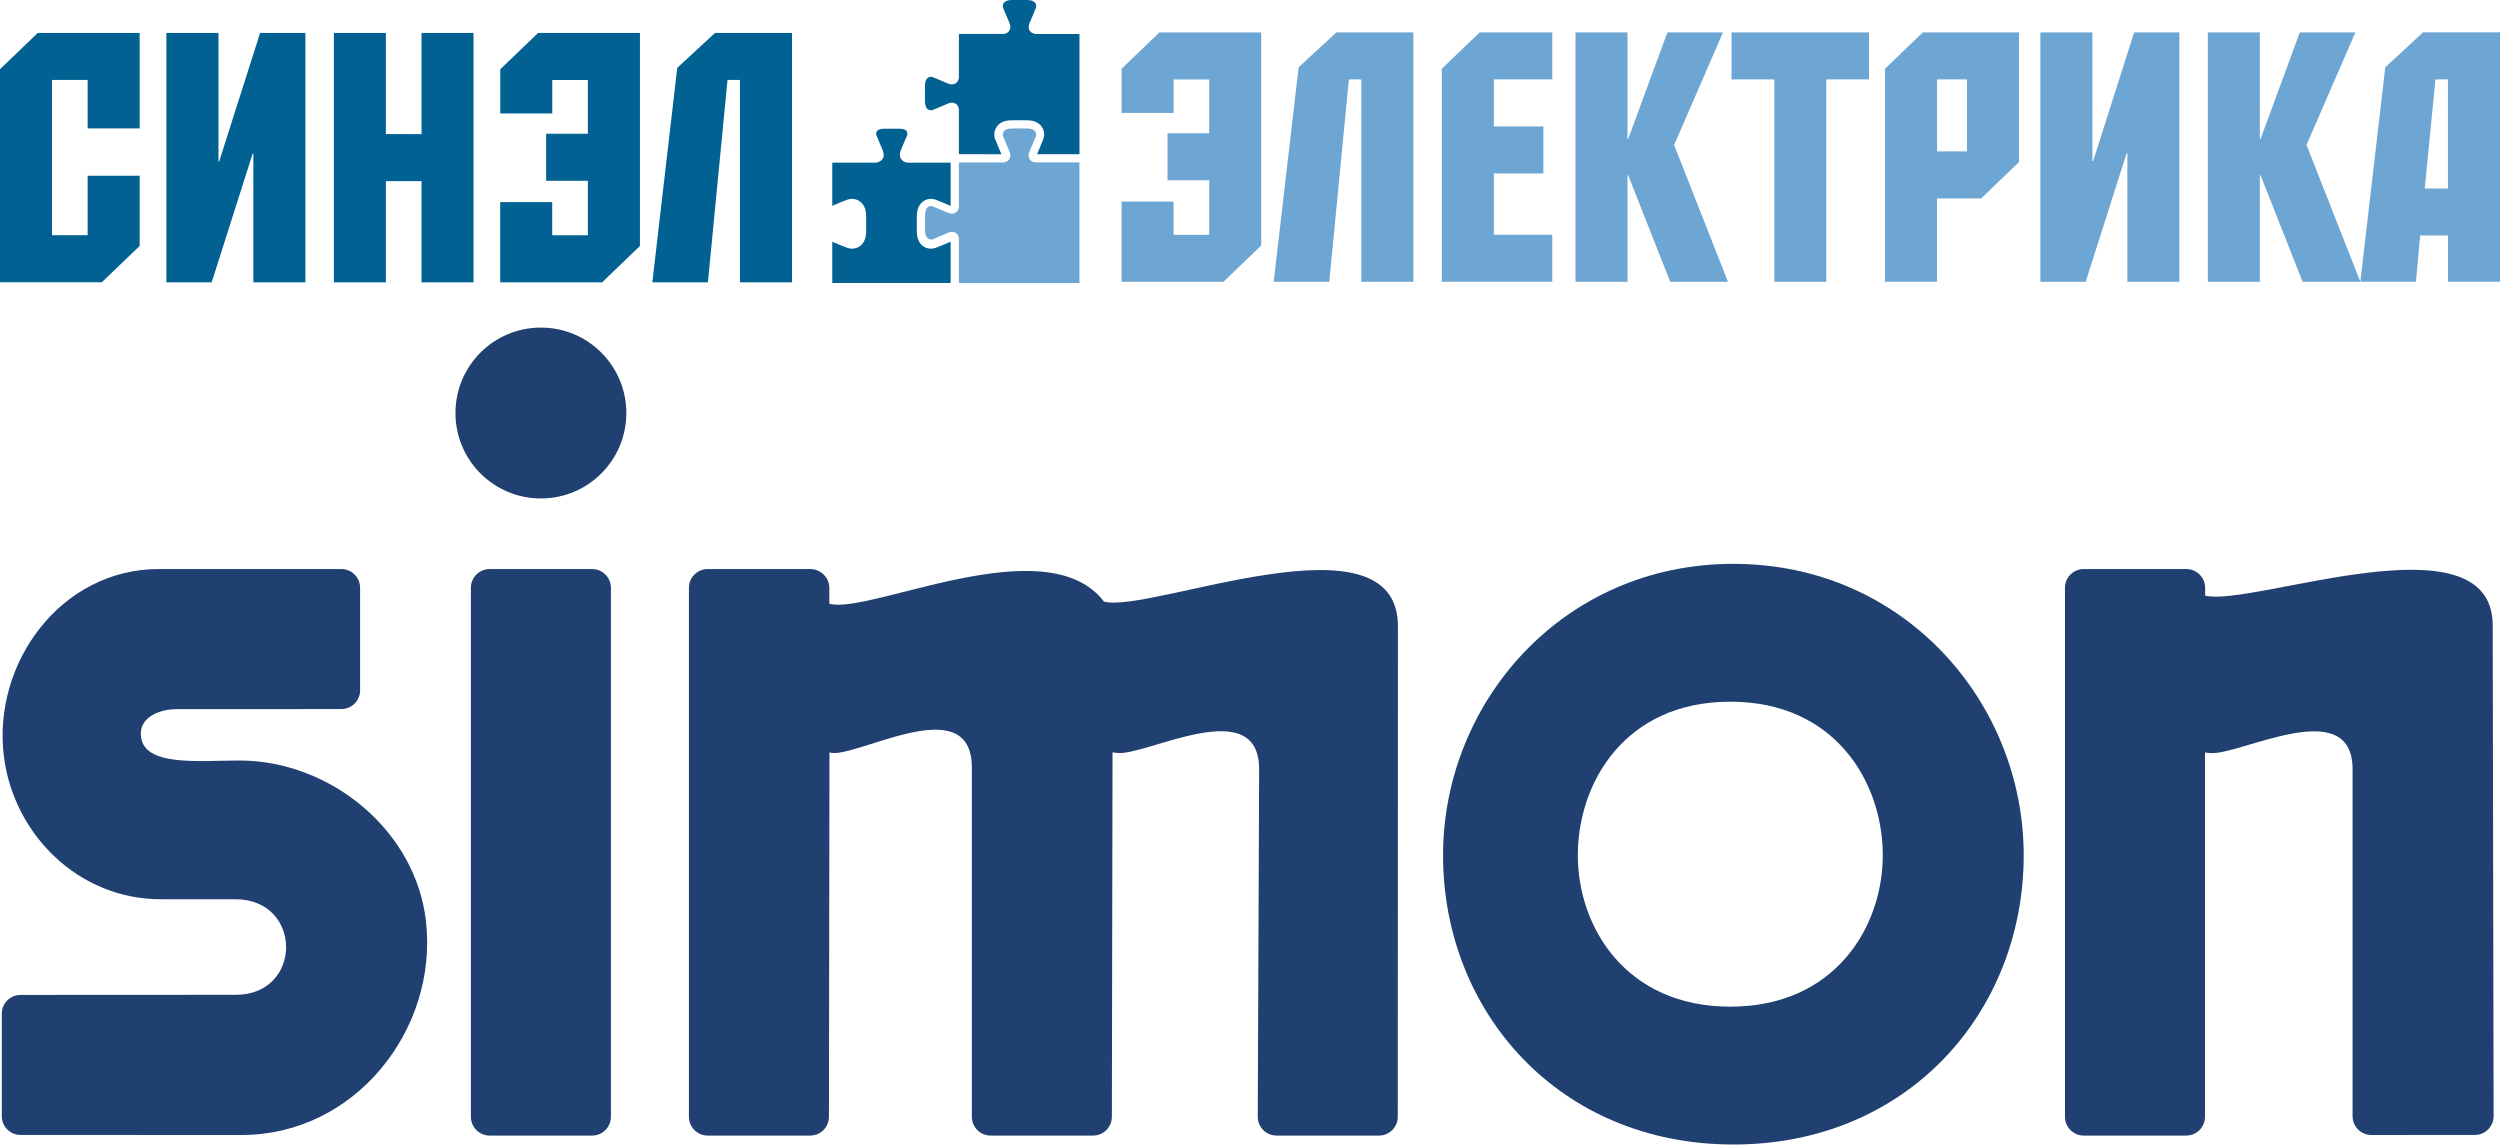 <?xml version="1.0" encoding="UTF-8" standalone="no"?>
<!-- Created with Inkscape (http://www.inkscape.org/) -->

<svg
   version="1.0"
   width="152.904"
   height="70"
   id="svg2"
   xml:space="preserve"
   sodipodi:docname="simon-logo.svg"
   inkscape:version="1.2.2 (732a01da63, 2022-12-09)"
   xmlns:inkscape="http://www.inkscape.org/namespaces/inkscape"
   xmlns:sodipodi="http://sodipodi.sourceforge.net/DTD/sodipodi-0.dtd"
   xmlns="http://www.w3.org/2000/svg"
   xmlns:svg="http://www.w3.org/2000/svg"><sodipodi:namedview
     id="namedview103"
     pagecolor="#ffffff"
     bordercolor="#666666"
     borderopacity="1.0"
     inkscape:pageshadow="2"
     inkscape:pageopacity="0.0"
     inkscape:pagecheckerboard="0"
     showgrid="false"
     showguides="true"
     inkscape:guide-bbox="true"
     inkscape:zoom="1.2249583"
     inkscape:cx="199.19045"
     inkscape:cy="214.70119"
     inkscape:window-width="2560"
     inkscape:window-height="1377"
     inkscape:window-x="-8"
     inkscape:window-y="-8"
     inkscape:window-maximized="1"
     inkscape:current-layer="svg2"
     inkscape:showpageshadow="2"
     inkscape:deskcolor="#d1d1d1" /><defs
     id="defs5"><clipPath
       id="clipPath17"><path
         d="M 0,842 H 595 V 0.11 H 0 Z"
         id="path19" /></clipPath><clipPath
       id="clipPath23"><path
         d="M 0,841.98 H 595.2 V 0 H 0 Z"
         id="path25" /></clipPath><clipPath
       id="clipPath33"><path
         d="M 0,856.173 H 609.449 V -14.063 H 0 Z"
         id="path35" /></clipPath><clipPath
       id="clipPath39"><path
         d="M 0,842 H 595 V 0.11 H 0 Z"
         id="path41" /></clipPath><clipPath
       id="clipPath45"><path
         d="M 0,841.98 H 595.2 V 0 H 0 Z"
         id="path47" /></clipPath><clipPath
       id="clipPath69"><path
         d="m 409.441,126.252 v -43.63 h 147.796 v 43.63"
         id="path71" /></clipPath><clipPath
       id="clipPath101"><path
         d="m 409.441,126.252 v -43.63 h 147.796 v 43.63"
         id="path103" /></clipPath><clipPath
       id="clipPath113"><path
         d="M 0,842 H 595 V 0.11 H 0 Z"
         id="path115" /></clipPath><clipPath
       id="clipPath119"><path
         d="M 0,841.98 H 595.2 V 0 H 0 Z"
         id="path121" /></clipPath></defs><g
     id="g7675"
     transform="matrix(0.277,0,0,0.277,-1.7964788e-6,0)"><path
       class="st0"
       d="m 266.995,17.537 v 11.884 h -9.207 v 10.383 h 9.207 v 12.034 h -7.869 v -7.318 h -11.484 v 17.701 h 22.492 l 8.344,-8.019 V 7.167 H 255.987 l -8.344,8.019 v 9.757 h 11.484 v -7.393 h 7.869 z m 33.588,0 v 44.684 h 11.484 V 7.155 h -16.988 l -8.344,7.706 -5.504,47.361 h 12.272 l 4.328,-44.684 z M 342.753,7.155 h -16.05 l -8.344,8.019 v 47.036 h 24.381 V 51.826 H 329.843 V 38.303 h 10.933 V 27.92 H 329.843 V 17.537 h 12.897 V 7.155 Z m 16.6,0 h -11.484 v 55.067 h 11.484 V 38.704 h 0.151 l 9.282,23.518 h 12.747 L 369.649,32.011 380.432,7.155 h -12.272 l -8.657,23.518 h -0.151 z m 53.328,0 h -30.361 v 10.383 h 9.445 v 44.684 h 11.483 V 17.537 h 9.445 V 7.155 Z m 33.112,0 h -21.241 l -8.344,8.019 v 47.036 h 11.483 V 43.808 h 9.758 l 8.344,-8.019 z m -11.483,10.383 v 15.887 h -6.605 V 17.537 Z M 450.522,7.155 v 55.067 h 9.995 l 9.044,-28.397 h 0.164 v 28.397 h 11.484 V 7.155 h -9.995 l -9.044,28.397 h -0.164 V 7.155 Z m 48.45,0 H 487.488 v 55.067 h 11.484 V 38.704 h 0.164 l 9.282,23.518 h 12.747 L 509.281,32.011 520.064,7.155 h -12.272 l -8.656,23.518 h -0.164 z m 41.532,34.451 h -5.117 l 2.364,-24.068 h 2.752 z m 0,10.383 h -6.13 l -0.938,10.22 h -12.272 l 5.504,-47.361 8.344,-7.706 H 552 v 55.067 H 540.516 V 51.989 Z"
       style="clip-rule:evenodd;fill:#6da5d3;fill-rule:evenodd;stroke-width:0.109"
       id="path206" /><path
       class="st0"
       d="m 221.483,35.865 h 0.111 c 0.6,-0.075 1.026,-0.325 1.276,-0.751 0.138,-0.225 0.213,-0.475 0.213,-0.776 0,-0.275 -0.062,-0.563 -0.174,-0.863 l -0.675,-1.576 c -0.033,-0.026 -0.776,-1.864 -0.776,-1.864 -0.036,-0.1 -0.036,-0.188 -0.036,-0.313 0,-0.225 0.062,-0.5 0.213,-0.713 0.311,-0.425 0.926,-0.638 1.789,-0.638 h 3.365 c 0.863,0 1.476,0.213 1.789,0.638 0.138,0.188 0.213,0.438 0.213,0.688 l -0.036,0.325 -0.776,1.851 -0.675,1.576 c 0,0.026 -0.187,0.438 -0.187,0.888 0.033,0.438 0.213,0.776 0.213,0.776 0.249,0.425 0.675,0.675 1.276,0.751 h 0.111 9.62 V 62.497 H 211.73 v -9.832 l -0.033,-0.175 c -0.138,-0.65 -0.475,-0.963 -0.75,-1.113 -0.438,-0.225 -0.976,-0.225 -1.601,0 l -1.576,0.688 -1.864,0.776 c -0.275,0.075 -0.713,0.063 -1.038,-0.188 -0.4,-0.288 -0.613,-0.926 -0.613,-1.776 V 47.511 c 0,-0.863 0.213,-1.476 0.613,-1.789 0.324,-0.25 0.776,-0.275 1.038,-0.175 l 1.851,0.776 1.577,0.675 c 0.638,0.225 1.176,0.225 1.614,0 0.275,-0.15 0.613,-0.463 0.75,-1.101 0,-0.026 0.033,-0.188 0.033,-0.188 v -9.833 h 9.758 z"
       style="clip-rule:evenodd;fill:#6da5d3;fill-rule:evenodd;stroke-width:0.109"
       id="path208" /><path
       class="st1"
       d="m 221.483,7.518 h 0.111 c 0.6,-0.1 1.026,-0.35 1.276,-0.776 0.138,-0.213 0.213,-0.475 0.213,-0.776 0,-0.25 -0.062,-0.538 -0.174,-0.863 l -0.675,-1.576 -0.776,-1.864 c -0.036,-0.075 -0.036,-0.187 -0.036,-0.313 0,-0.225 0.062,-0.5 0.213,-0.713 C 221.947,0.238 222.561,0 223.424,0 h 3.365 c 0.863,0 1.476,0.225 1.789,0.638 0.187,0.275 0.213,0.563 0.213,0.713 l -0.036,0.313 -0.751,1.826 -0.688,1.614 c 0,0 -0.187,0.4 -0.187,0.863 0,0.475 0.213,0.788 0.213,0.788 0.249,0.4 0.675,0.65 1.276,0.751 h 0.111 9.62 v 26.545 h -9.37 c 0.075,-0.188 0.613,-1.426 0.613,-1.426 0.033,-0.063 0.825,-2.064 0.825,-2.064 0.075,-0.25 0.138,-0.538 0.138,-0.851 0,-0.575 -0.151,-1.213 -0.575,-1.789 -0.463,-0.638 -1.388,-1.364 -3.252,-1.364 h -3.378 c -1.851,0 -2.777,0.726 -3.227,1.364 -0.425,0.576 -0.576,1.213 -0.576,1.789 0,0.313 0.039,0.6 0.111,0.851 0.033,0 0.851,2.064 0.851,2.064 0,0 0.563,1.289 0.613,1.439 l -9.395,-0.026 v -9.782 -0.1 c -0.075,-0.6 -0.324,-1.026 -0.751,-1.276 -0.438,-0.275 -1.001,-0.275 -1.638,-0.026 l -1.577,0.676 c -0.036,0 -1.889,0.776 -1.889,0.776 -0.249,0.075 -0.688,0.063 -1.026,-0.188 -0.4,-0.288 -0.613,-0.926 -0.613,-1.789 V 18.974 c 0,-0.863 0.213,-1.476 0.613,-1.789 0.324,-0.25 0.776,-0.25 1.026,-0.175 l 1.889,0.776 1.564,0.675 c 0.65,0.25 1.213,0.225 1.651,-0.037 0.425,-0.25 0.676,-0.676 0.751,-1.276 v -0.112 -9.545 h 9.758 z"
       style="clip-rule:evenodd;fill:#006192;fill-rule:evenodd;stroke-width:0.109"
       id="path210" /><path
       class="st1"
       d="m 193.449,29.522 c 0,-0.112 0.036,-0.363 0.187,-0.575 0.249,-0.35 0.813,-0.525 1.576,-0.525 h 3.365 c 0.788,0 1.351,0.175 1.601,0.525 0.111,0.15 0.174,0.363 0.174,0.575 l -0.036,0.275 -0.751,1.814 -0.675,1.576 c 0,0.026 -0.187,0.5 -0.187,0.963 -0.033,0.475 0.213,0.888 0.226,0.901 0.288,0.475 0.776,0.776 1.439,0.863 h 0.138 9.394 v 9.545 c -0.901,-0.4 -2.927,-1.251 -3.465,-1.426 -0.688,-0.213 -1.751,-0.213 -2.639,0.463 -0.613,0.463 -1.364,1.389 -1.364,3.227 v 3.365 c 0,1.851 0.751,2.79 1.364,3.253 0.888,0.65 1.939,0.65 2.639,0.438 0.538,-0.175 2.565,-1.026 3.465,-1.401 v 9.107 H 183.767 V 53.378 c 0.901,0.388 2.927,1.226 3.478,1.401 0.675,0.213 1.726,0.213 2.64,-0.438 0.613,-0.463 1.364,-1.401 1.364,-3.253 v -3.365 c 0,-1.851 -0.751,-2.777 -1.364,-3.227 -0.901,-0.675 -1.964,-0.675 -2.64,-0.463 -0.563,0.175 -2.577,1.026 -3.478,1.426 V 35.915 h 9.532 0.111 c 0.688,-0.1 1.189,-0.388 1.476,-0.863 0.151,-0.275 0.249,-0.363 0.226,-0.901 -0.033,-0.525 -0.187,-0.938 -0.187,-0.938 l -0.676,-1.576 -0.775,-1.864 c 0,0 -0.033,-0.25 -0.033,-0.25 z"
       style="clip-rule:evenodd;fill:#006192;fill-rule:evenodd;stroke-width:0.109"
       id="path212" /><path
       class="st1"
       d="M 30.848,7.267 H 8.344 L 6.49009e-6,15.285 V 62.321 H 22.492 l 8.344,-8.019 V 38.803 H 19.352 V 51.938 H 11.484 V 17.65 H 19.352 V 28.345 H 30.836 V 7.267 Z m 5.892,0 V 62.334 h 9.995 l 9.044,-28.397 h 0.164 V 62.334 H 67.428 V 7.267 h -9.995 l -9.044,28.397 h -0.151 V 7.267 Z m 67.814,0 h -11.484 v 22.342 H 85.202 V 7.267 H 73.719 V 62.334 H 85.202 V 39.992 h 7.868 v 22.342 h 11.484 z m 25.244,10.383 v 11.884 h -9.207 v 10.383 h 9.207 V 51.951 H 121.93 V 44.633 H 110.447 V 62.334 h 22.505 l 8.344,-8.019 V 7.279 h -22.492 l -8.344,8.019 v 9.758 h 11.484 v -7.393 h 7.856 z m 33.588,0 V 62.334 h 11.484 V 7.267 H 157.883 l -8.344,7.706 -5.504,47.361 h 12.272 L 160.635,17.65 Z"
       style="clip-rule:evenodd;fill:#006192;fill-rule:evenodd;stroke-width:0.109"
       id="path214" /></g><g
     id="g10"
     transform="matrix(0.046,0,0,-0.046,0.109,70)"><path
       d="m 2302.33,772.043 c 227.42,0 386.01,-184.695 386.01,-387.426 C 2688.34,176.355 2534.24,0 2302.33,0 c -231.91,0 -386.02,176.355 -386.02,384.617 0,202.731 158.6,387.426 386.02,387.426 z m -4.1,-183.27 c -140.49,0 -202.73,-108.324 -202.73,-204.125 0,-95.82 64.01,-201.359 202.73,-201.359 138.72,0 202.74,105.539 202.74,201.359 0,95.801 -62.26,204.125 -202.74,204.125"
       style="fill:#1f4070;fill-opacity:1;fill-rule:evenodd;stroke:none"
       id="path12" /><path
       d="m 623.723,740.184 c 0,13.781 11.172,24.957 24.961,24.957 h 136.254 c 13.785,0 24.957,-11.176 24.957,-24.957 V 36.84 c 0,-13.781 -11.172,-24.961 -24.957,-24.961 H 648.684 c -13.789,0 -24.961,11.18 -24.961,24.961 V 740.184"
       style="fill:#1f4070;fill-opacity:1;fill-rule:evenodd;stroke:none"
       id="path14" /><path
       d="m 1475.97,36.84 c 0,-13.781 -11.17,-24.961 -24.95,-24.961 h -136.26 c -13.78,0 -24.96,11.18 -24.96,24.961 V 501.277 c 0,106.325 -158.56,9.102 -189.32,20.11 l -0.67,-484.547 c 0,-13.781 -11.17,-24.961 -24.96,-24.961 H 938.598 c -13.789,0 -24.961,11.18 -24.961,24.961 V 740.184 c 0,13.781 11.172,24.957 24.961,24.957 h 136.252 c 13.79,0 25.45,-11.18 25.45,-24.961 V 719 c 53.93,-14.777 288.73,103 365.21,2.832 61.75,-16.031 390.82,123.277 390.82,-32.758 l -0.22,-652.234 c 0,-13.781 -11.17,-24.961 -24.95,-24.961 H 1694.9 c -13.78,0 -24.96,11.18 -24.96,24.961 l 1.85,462.074 c 0,102.242 -151.39,17.024 -188.66,21.75 -1.18,0.156 -5.33,0.391 -6.27,0.723 l -0.89,-484.547"
       style="fill:#1f4070;fill-opacity:1;fill-rule:evenodd;stroke:none"
       id="path16" /><path
       d="M 310.043,578.832 H 232.25 c -20.176,0 -47.539,-9.023 -47.395,-32.789 0.274,-44.422 76.168,-35.488 131.118,-35.488 120.82,0 234.625,-92.938 248.086,-214.141 C 580.105,151.914 468.949,12.66 319.23,12.66 L 24.957,12.719 C 11.172,12.719 0,23.898 0,37.672 V 173.934 c 0,13.781 11.172,24.961 24.957,24.961 l 286.133,0.148 c 89.32,0 89.32,127.059 -0.492,127.059 H 211.254 C 102.203,326.102 16.02,412 2.836,515.711 -12.887,639.375 78.109,765.141 208.77,765.141 h 101.828 140.879 c 13.777,0 24.953,-11.176 24.953,-24.957 V 603.926 c 0,-13.785 -11.176,-24.957 -24.953,-24.957 l -141.434,-0.137"
       style="fill:#1f4070;fill-opacity:1;fill-rule:nonzero;stroke:none"
       id="path18" /><path
       d="m 3125.63,498.777 c 0,102.239 -152.66,17.012 -189.92,21.75 -1.18,0.145 -5.34,0.391 -6.28,0.723 l -0.04,-484.41 c 0,-13.781 -11.17,-24.961 -24.96,-24.961 h -136.25 c -13.79,0 -24.96,11.18 -24.96,24.961 V 740.184 c 0,13.781 11.17,24.957 24.96,24.957 h 136.25 c 13.79,0 25.18,-11.176 25.18,-24.957 v -10.395 c 62.23,-15.598 382.35,109.598 382.35,-39.801 l 1.17,-652.316 c 0,-13.774 -11.18,-24.953 -24.97,-24.953 l -137.59,-0.059 c -13.78,0 -24.94,11.18 -24.94,24.969 V 498.777"
       style="fill:#1f4070;fill-opacity:1;fill-rule:nonzero;stroke:none"
       id="path20" /><path
       d="m 603.215,972.578 c 0,-62.769 50.812,-113.59 113.605,-113.59 62.766,0 113.586,50.821 113.586,113.59 0,62.792 -50.82,113.612 -113.586,113.612 -62.793,0 -113.605,-50.82 -113.605,-113.612"
       style="fill:#1f4070;fill-opacity:1;fill-rule:evenodd;stroke:none"
       id="path22" /></g></svg>
